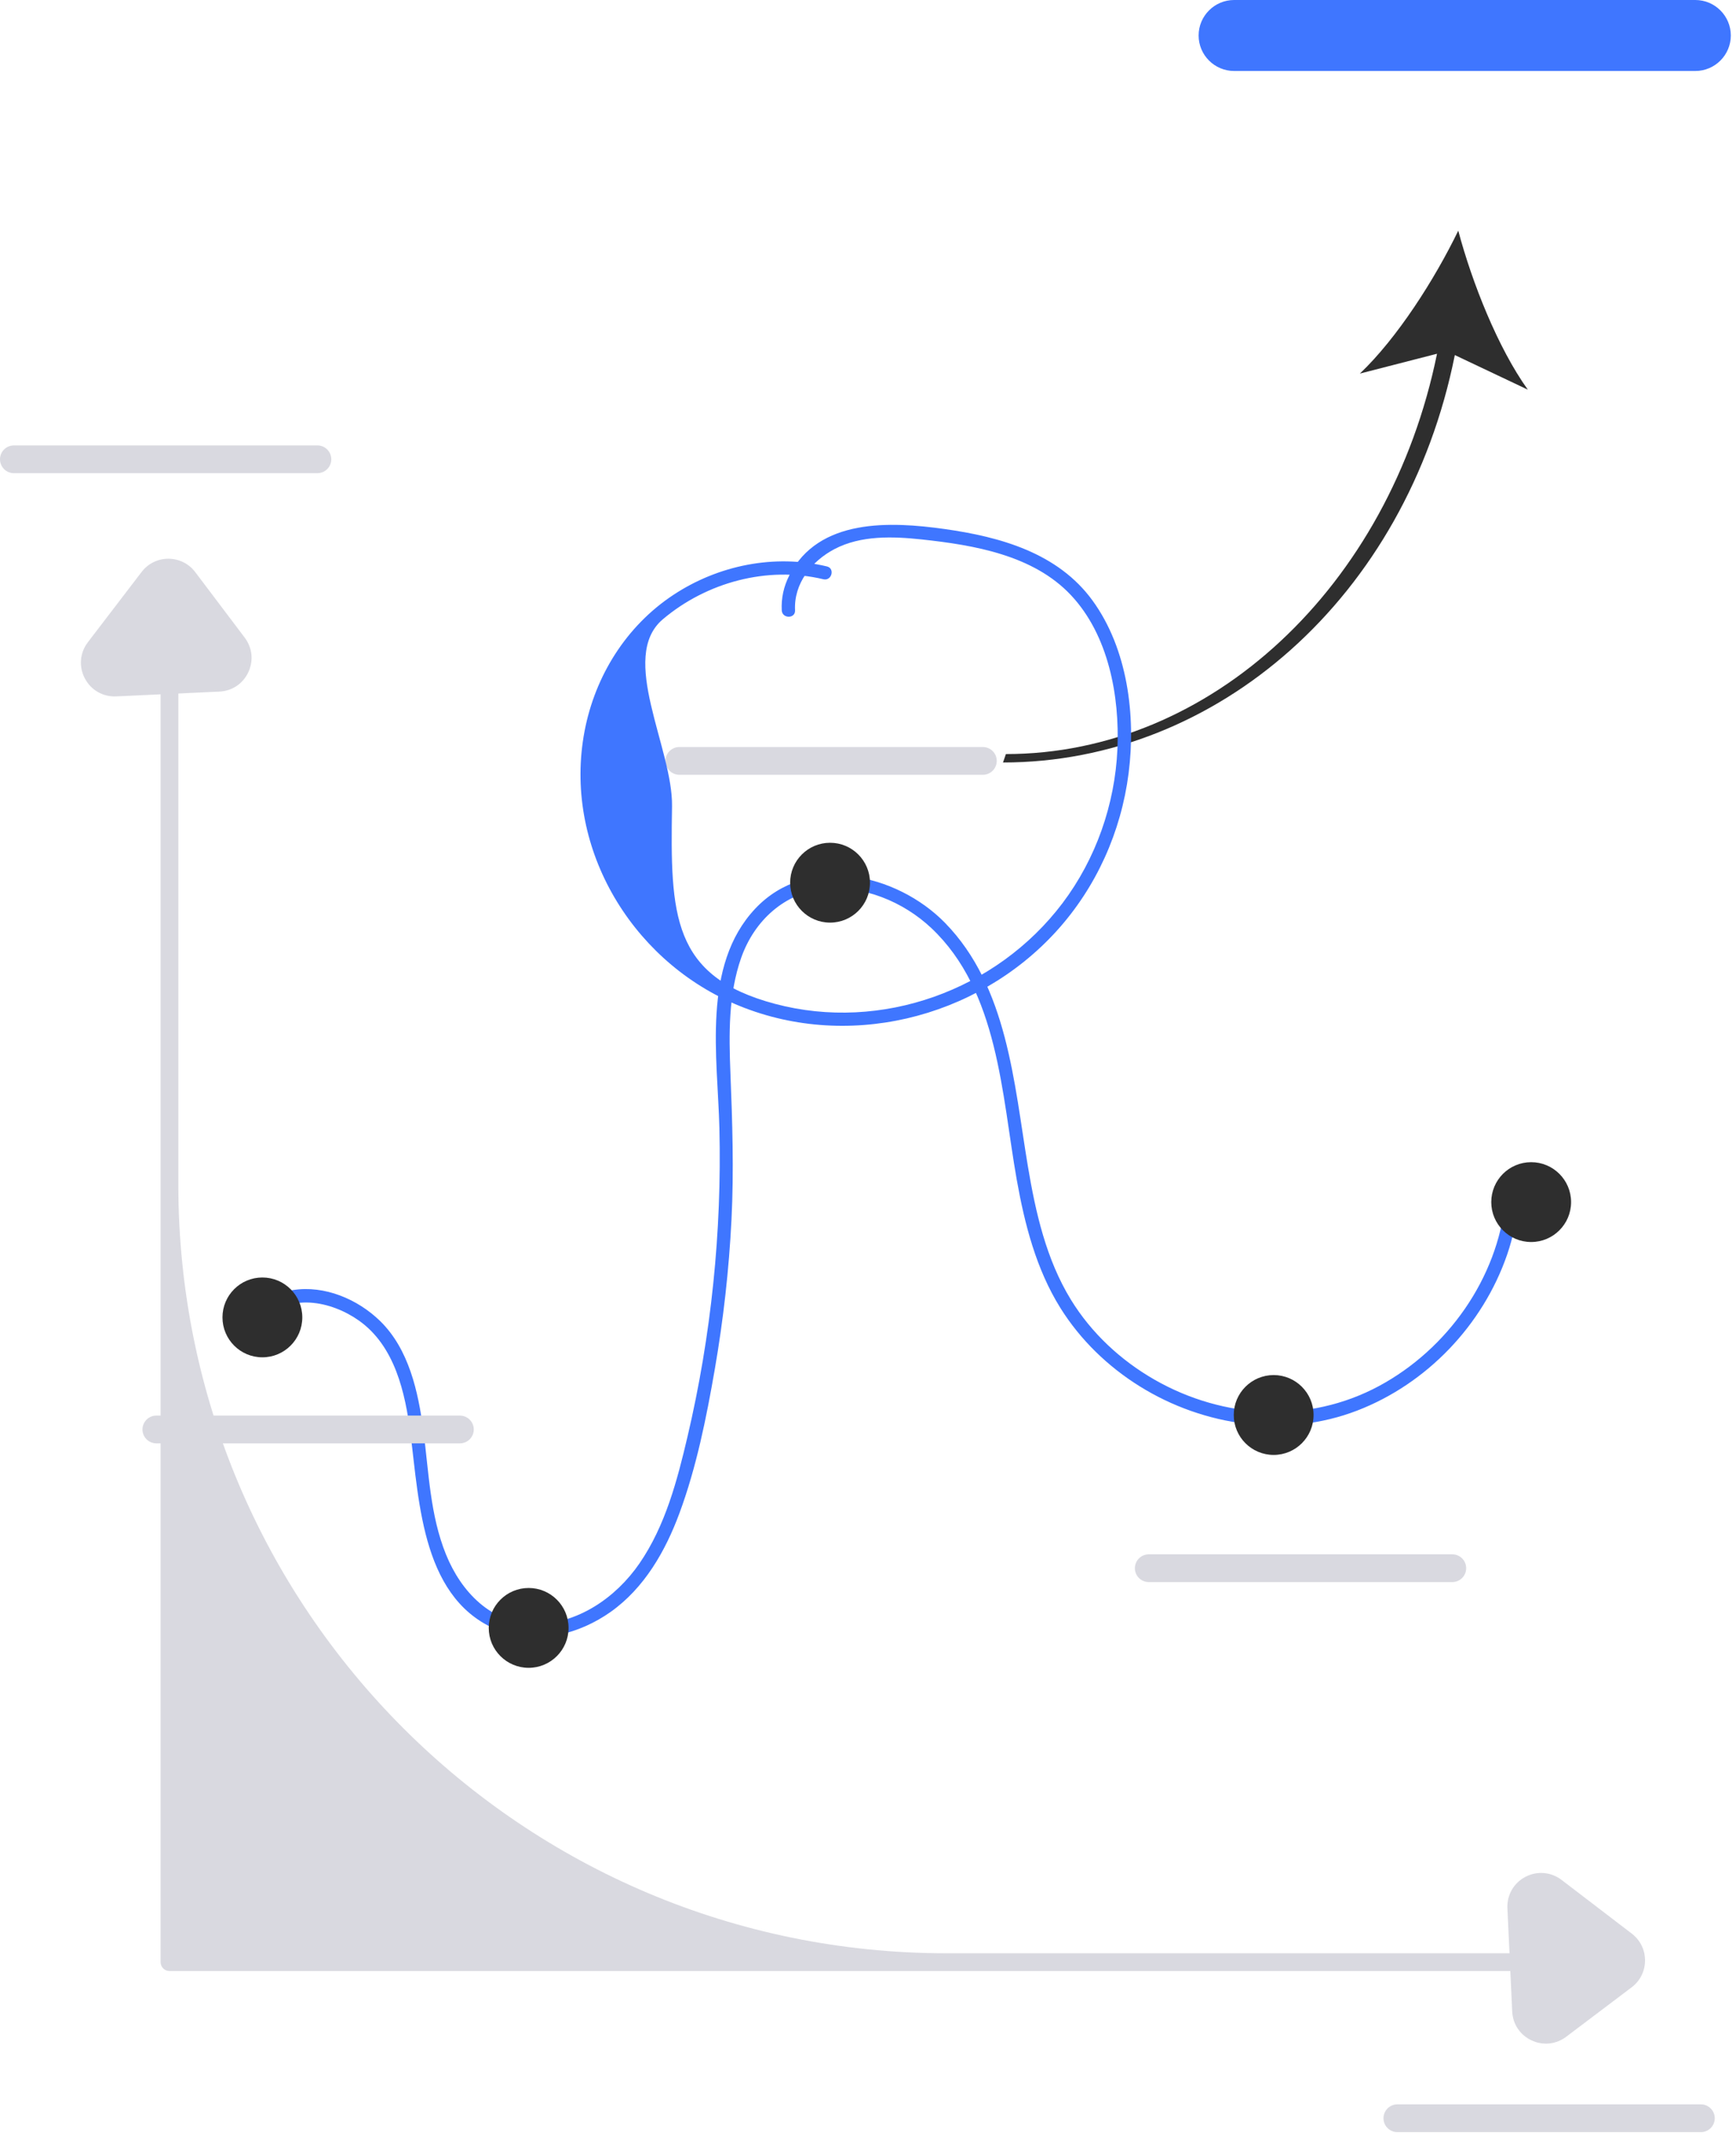 <svg width="98" height="121" viewBox="0 0 98 121" fill="none" xmlns="http://www.w3.org/2000/svg">
<path d="M14.871 74.537C16.308 72.954 18.681 73.417 20.26 74.534C22.292 75.972 22.873 78.598 23.173 80.925C23.68 84.866 23.83 90.436 28.299 92.083C30.363 92.844 32.726 92.215 34.47 90.98C36.374 89.63 37.562 87.553 38.358 85.401C39.321 82.796 39.879 80.009 40.352 77.278C40.835 74.486 41.152 71.664 41.294 68.834C41.433 66.065 41.343 63.314 41.233 60.547C41.147 58.387 41.114 56.118 41.844 54.052C42.581 51.965 44.294 50.379 46.548 50.169C48.735 49.966 50.987 50.888 52.57 52.377C56.367 55.948 56.545 61.779 57.394 66.568C57.84 69.084 58.492 71.63 59.858 73.819C60.982 75.619 62.543 77.129 64.342 78.248C67.97 80.507 72.593 81.166 76.619 79.614C80.549 78.1 83.713 74.788 85.082 70.807C85.42 69.824 85.629 68.809 85.735 67.776C85.784 67.295 85.033 67.299 84.984 67.776C84.534 72.167 81.715 76.143 77.853 78.226C73.878 80.369 69.065 80.097 65.182 77.875C63.273 76.783 61.613 75.243 60.459 73.364C59.06 71.086 58.461 68.43 58.025 65.823C57.237 61.114 56.88 55.707 53.351 52.091C50.614 49.287 45.577 48.161 42.635 51.285C39.606 54.501 40.514 59.682 40.611 63.675C40.752 69.522 40.149 75.382 38.813 81.077C38.231 83.555 37.562 86.112 36.102 88.237C34.768 90.179 32.587 91.685 30.159 91.661C27.738 91.637 26.036 89.857 25.177 87.735C24.27 85.497 24.21 83.079 23.896 80.716C23.608 78.547 23.084 76.147 21.457 74.559C20.192 73.325 18.315 72.53 16.535 72.814C15.679 72.951 14.921 73.366 14.34 74.006C14.015 74.364 14.545 74.896 14.871 74.537Z" fill="#3F76FF"/>
<path d="M55.485 43.73H38.35C37.918 43.73 37.566 43.378 37.566 42.946C37.566 42.514 37.918 42.163 38.35 42.163H55.485C55.917 42.163 56.268 42.514 56.268 42.946C56.268 43.378 55.917 43.73 55.485 43.73Z" fill="#D9D9E0"/>
<path d="M81.985 89.295H64.85C64.418 89.295 64.066 88.944 64.066 88.512C64.066 88.08 64.418 87.728 64.85 87.728H81.985C82.417 87.728 82.768 88.08 82.768 88.512C82.768 88.944 82.417 89.295 81.985 89.295Z" fill="#D9D9E0"/>
<path d="M96.018 120.34H78.883C78.451 120.34 78.1 119.989 78.1 119.557C78.1 119.125 78.451 118.773 78.883 118.773H96.018C96.45 118.773 96.801 119.125 96.801 119.557C96.801 119.989 96.45 120.34 96.018 120.34Z" fill="#D9D9E0"/>
<path d="M17.918 26.706H0.783C0.351 26.706 0 26.355 0 25.923C0 25.491 0.351 25.14 0.783 25.14H17.918C18.35 25.14 18.702 25.491 18.702 25.923C18.702 26.355 18.35 26.706 17.918 26.706Z" fill="#D9D9E0"/>
<path d="M87.228 111.247H9.567C9.291 111.247 9.066 111.023 9.066 110.746V36.64C9.066 36.364 9.291 36.14 9.567 36.14C9.844 36.14 10.068 36.364 10.068 36.64V66.878C10.068 90.829 29.484 110.246 53.436 110.246H87.228C87.505 110.246 87.729 110.47 87.729 110.746C87.729 111.023 87.505 111.247 87.228 111.247Z" fill="#D9D9E0"/>
<path d="M25.961 81.465H8.826C8.394 81.465 8.043 81.114 8.043 80.682C8.043 80.25 8.394 79.898 8.826 79.898H25.961C26.393 79.898 26.745 80.25 26.745 80.682C26.745 81.114 26.393 81.465 25.961 81.465Z" fill="#D9D9E0"/>
<path d="M14.812 76.609C16.056 76.609 17.065 75.6 17.065 74.356C17.065 73.111 16.056 72.103 14.812 72.103C13.567 72.103 12.559 73.111 12.559 74.356C12.559 75.6 13.567 76.609 14.812 76.609Z" fill="#2E2E2E"/>
<path d="M29.843 94.134C31.087 94.134 32.096 93.126 32.096 91.881C32.096 90.637 31.087 89.628 29.843 89.628C28.599 89.628 27.59 90.637 27.59 91.881C27.59 93.126 28.599 94.134 29.843 94.134Z" fill="#2E2E2E"/>
<path d="M46.859 52.074C48.103 52.074 49.112 51.065 49.112 49.821C49.112 48.576 48.103 47.567 46.859 47.567C45.614 47.567 44.605 48.576 44.605 49.821C44.605 51.065 45.614 52.074 46.859 52.074Z" fill="#2E2E2E"/>
<path d="M71.9 82.118C73.144 82.118 74.153 81.109 74.153 79.865C74.153 78.62 73.144 77.611 71.9 77.611C70.655 77.611 69.647 78.62 69.647 79.865C69.647 81.109 70.655 82.118 71.9 82.118Z" fill="#2E2E2E"/>
<path d="M86.437 70.101C87.681 70.101 88.69 69.092 88.69 67.848C88.69 66.603 87.681 65.595 86.437 65.595C85.192 65.595 84.184 66.603 84.184 67.848C84.184 69.092 85.192 70.101 86.437 70.101Z" fill="#2E2E2E"/>
<path d="M82.127 20.041L86.248 21.993C84.557 19.634 83.101 15.95 82.321 13.019C81.001 15.749 78.873 19.09 76.766 21.086L81.122 19.966C78.438 33.118 68.344 42.561 56.785 42.561L56.621 43.036C68.695 43.036 79.386 33.724 82.127 20.041Z" fill="#2E2E2E"/>
<path d="M69.667 0H95.704C96.808 0 97.707 0.898 97.707 2.003C97.707 3.107 96.808 4.006 95.704 4.006H69.667C68.563 4.006 67.664 3.107 67.664 2.003C67.664 0.898 68.563 0 69.667 0Z" fill="#3F76FF"/>
<path d="M87.273 115.346C86.999 115.346 86.722 115.285 86.458 115.162C85.808 114.856 85.399 114.245 85.366 113.527L85.096 107.706C85.061 106.958 85.451 106.278 86.114 105.931C86.777 105.584 87.559 105.651 88.153 106.105L92.118 109.137C92.594 109.502 92.867 110.055 92.865 110.655C92.863 111.255 92.587 111.806 92.108 112.168L88.414 114.958C88.073 115.215 87.676 115.346 87.273 115.346Z" fill="#D9D9E0"/>
<path d="M14.202 37.127C14.202 37.402 14.141 37.679 14.017 37.943C13.711 38.593 13.1 39.002 12.382 39.035L6.561 39.305C5.813 39.34 5.134 38.95 4.787 38.286C4.439 37.624 4.507 36.842 4.961 36.248L7.993 32.283C8.357 31.807 8.911 31.534 9.51 31.536C10.111 31.538 10.662 31.814 11.024 32.293L13.813 35.987C14.07 36.328 14.202 36.725 14.202 37.127Z" fill="#D9D9E0"/>
<path d="M46.68 31.97C43.715 31.26 40.548 31.902 38.014 33.576C35.357 35.331 33.598 38.142 33.002 41.256C31.774 47.68 35.527 54.098 41.459 56.655C47.696 59.343 55.114 57.539 59.643 52.551C61.887 50.078 63.29 46.95 63.712 43.642C64.129 40.383 63.654 36.623 61.681 33.903C59.723 31.205 56.464 30.3 53.316 29.858C50.262 29.429 46.21 29.242 44.559 32.475C44.244 33.092 44.096 33.756 44.131 34.447C44.155 34.928 44.906 34.931 44.882 34.447C44.806 32.936 45.813 31.673 47.105 30.993C48.602 30.206 50.407 30.273 52.04 30.448C54.987 30.765 58.334 31.33 60.459 33.594C62.576 35.849 63.211 39.285 63.08 42.278C62.942 45.402 61.866 48.477 59.98 50.976C56.257 55.907 49.745 58.252 43.754 56.66C37.916 55.108 37.84 51.643 37.937 45.508C37.988 42.235 34.896 37.084 37.42 34.951C39.892 32.863 43.317 31.936 46.48 32.694C46.95 32.806 47.15 32.082 46.68 31.97Z" fill="#3F76FF"/>
</svg>
